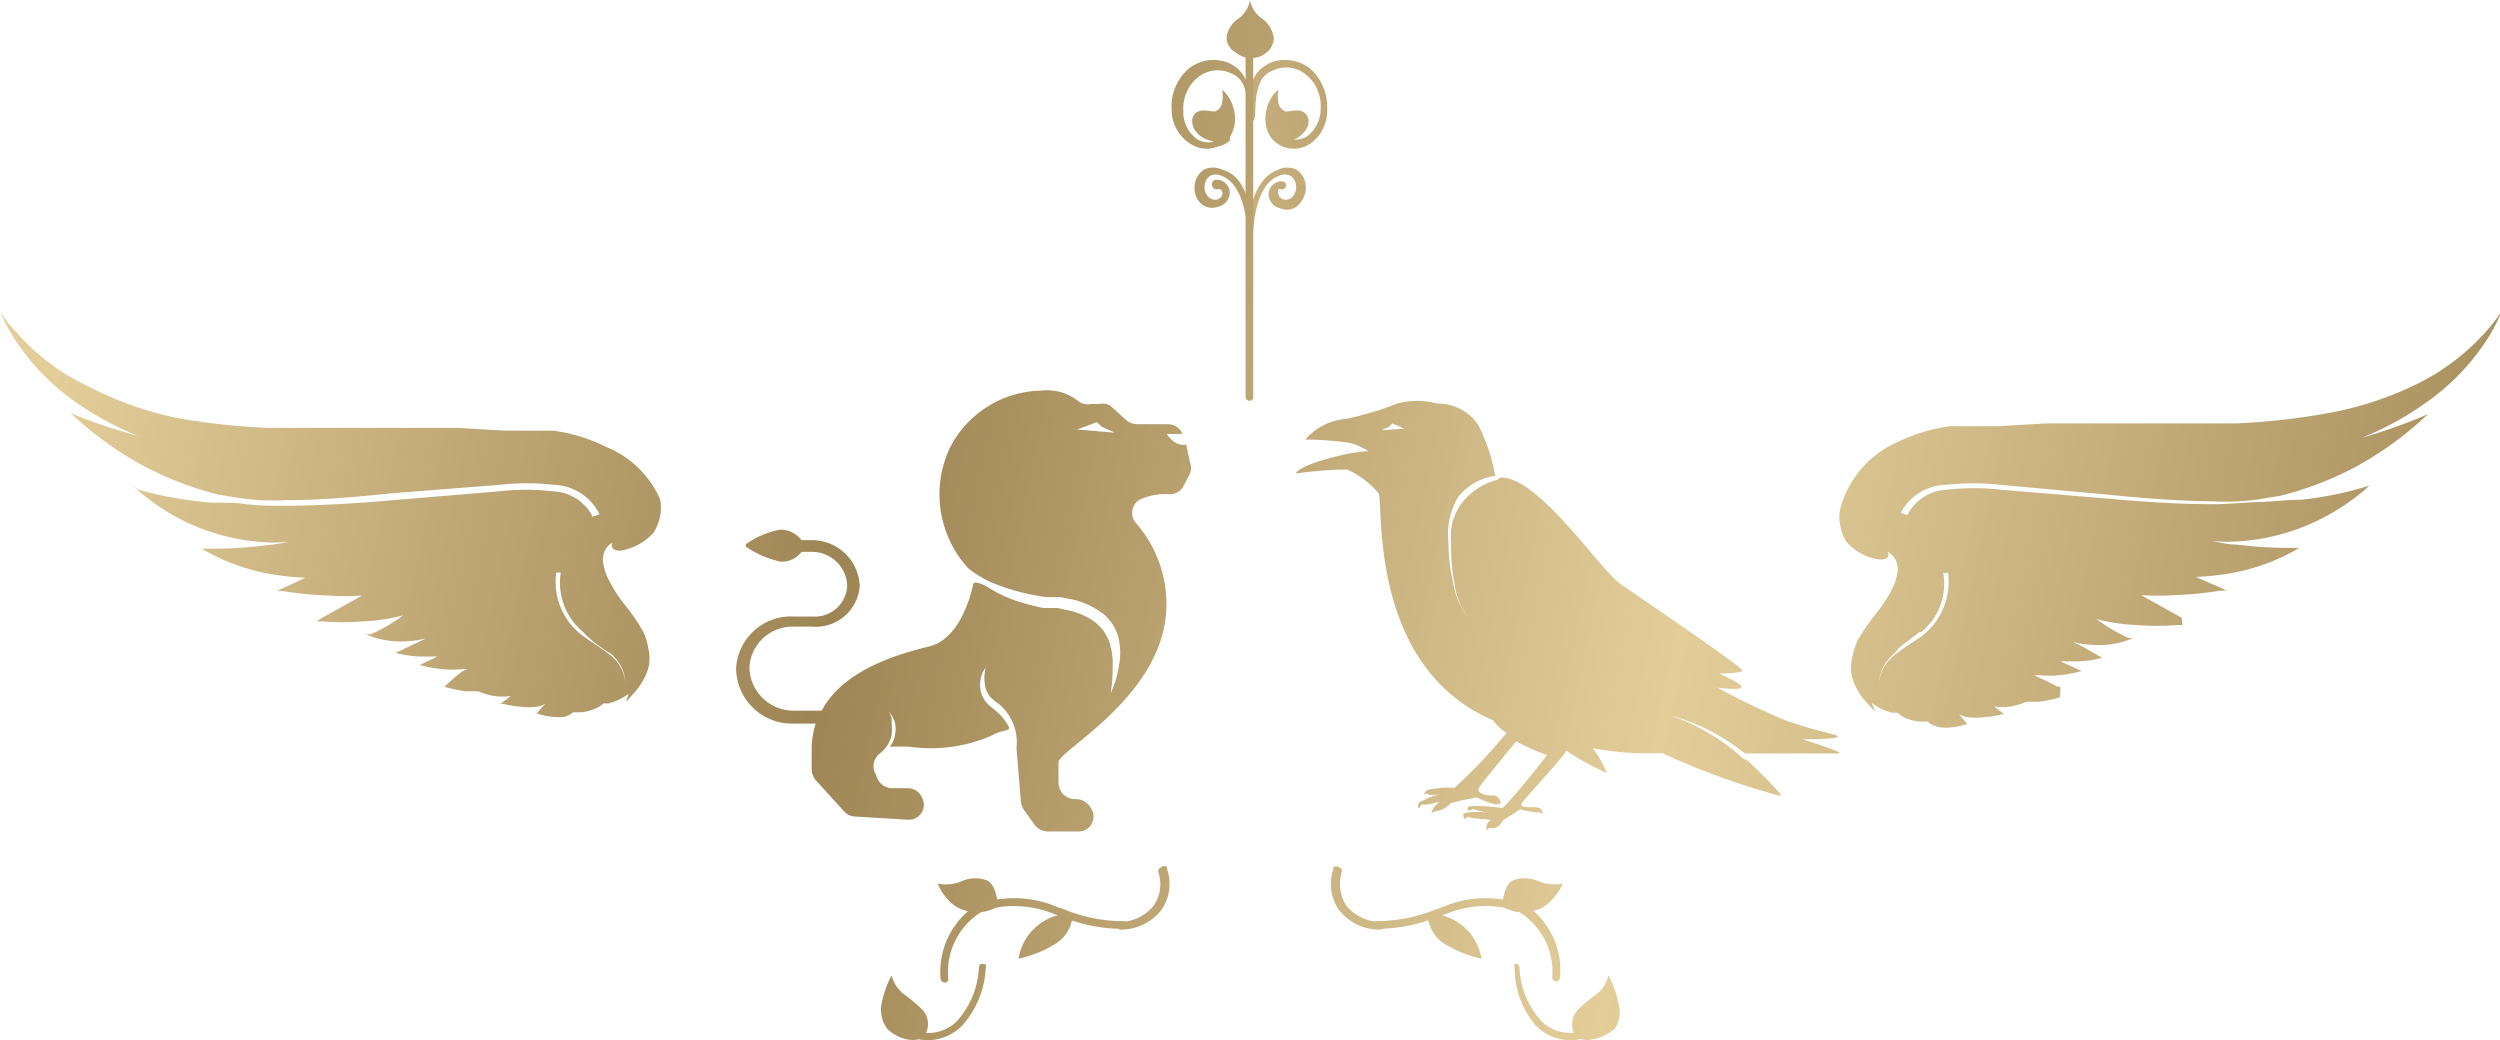 <?xml version="1.0" encoding="UTF-8"?> <svg xmlns="http://www.w3.org/2000/svg" xmlns:xlink="http://www.w3.org/1999/xlink" viewBox="0 0 61.88 25.75"> <defs> <style>.cls-1{fill:url(#linear-gradient);}.cls-2{fill:url(#linear-gradient-2);}.cls-3{fill:url(#linear-gradient-3);}.cls-4{fill:url(#linear-gradient-4);}.cls-5{fill:url(#linear-gradient-5);}.cls-6{fill:url(#linear-gradient-6);}.cls-7{fill:url(#linear-gradient-7);}.cls-8{fill:url(#linear-gradient-8);}.cls-9{fill:url(#linear-gradient-9);}.cls-10{fill:url(#linear-gradient-10);}.cls-11{fill:url(#linear-gradient-11);}.cls-12{fill:url(#linear-gradient-12);}.cls-13{fill:url(#linear-gradient-13);}.cls-14{fill:url(#linear-gradient-14);}.cls-15{fill:url(#linear-gradient-15);}.cls-16{fill:url(#linear-gradient-16);}.cls-17{fill:url(#linear-gradient-17);}.cls-18{fill:url(#linear-gradient-18);}.cls-19{fill:url(#linear-gradient-20);}.cls-20{fill:url(#linear-gradient-21);}.cls-21{fill:url(#linear-gradient-22);}.cls-22{fill:url(#linear-gradient-23);}.cls-23{fill:url(#linear-gradient-24);}.cls-24{fill:url(#linear-gradient-25);}.cls-25{fill:url(#linear-gradient-26);}.cls-26{fill:url(#linear-gradient-27);}</style> <linearGradient id="linear-gradient" x1="1.12" y1="10.24" x2="62.5" y2="23.12" gradientUnits="userSpaceOnUse"> <stop offset="0" stop-color="#e3ce9a"></stop> <stop offset="0.32" stop-color="#9e8555"></stop> <stop offset="0.65" stop-color="#e3ce9a"></stop> <stop offset="1" stop-color="#9e8555"></stop> </linearGradient> <linearGradient id="linear-gradient-2" x1="1.59" y1="8.04" x2="62.96" y2="20.92" xlink:href="#linear-gradient"></linearGradient> <linearGradient id="linear-gradient-3" x1="0.84" y1="11.6" x2="62.21" y2="24.48" xlink:href="#linear-gradient"></linearGradient> <linearGradient id="linear-gradient-4" x1="2.87" y1="1.92" x2="64.25" y2="14.79" xlink:href="#linear-gradient"></linearGradient> <linearGradient id="linear-gradient-5" x1="-0.85" y1="19.67" x2="60.52" y2="32.55" xlink:href="#linear-gradient"></linearGradient> <linearGradient id="linear-gradient-6" x1="-0.94" y1="20.07" x2="60.44" y2="32.94" xlink:href="#linear-gradient"></linearGradient> <linearGradient id="linear-gradient-7" x1="-0.14" y1="16.25" x2="61.24" y2="29.13" xlink:href="#linear-gradient"></linearGradient> <linearGradient id="linear-gradient-8" x1="-0.54" y1="18.19" x2="60.83" y2="31.07" xlink:href="#linear-gradient"></linearGradient> <linearGradient id="linear-gradient-9" x1="-0.43" y1="17.65" x2="60.94" y2="30.53" xlink:href="#linear-gradient"></linearGradient> <linearGradient id="linear-gradient-10" x1="-0.31" y1="17.07" x2="61.07" y2="29.95" xlink:href="#linear-gradient"></linearGradient> <linearGradient id="linear-gradient-11" x1="-0.3" y1="17.03" x2="61.08" y2="29.9" xlink:href="#linear-gradient"></linearGradient> <linearGradient id="linear-gradient-12" x1="-0.24" y1="16.74" x2="61.14" y2="29.61" xlink:href="#linear-gradient"></linearGradient> <linearGradient id="linear-gradient-13" x1="-0.21" y1="16.61" x2="61.16" y2="29.48" xlink:href="#linear-gradient"></linearGradient> <linearGradient id="linear-gradient-14" x1="0.08" y1="15.2" x2="61.46" y2="28.08" xlink:href="#linear-gradient"></linearGradient> <linearGradient id="linear-gradient-15" x1="0.04" y1="15.39" x2="61.42" y2="28.26" xlink:href="#linear-gradient"></linearGradient> <linearGradient id="linear-gradient-16" x1="0" y1="15.6" x2="61.37" y2="28.48" xlink:href="#linear-gradient"></linearGradient> <linearGradient id="linear-gradient-17" x1="0.09" y1="15.17" x2="61.47" y2="28.04" xlink:href="#linear-gradient"></linearGradient> <linearGradient id="linear-gradient-18" x1="0.28" y1="14.28" x2="61.65" y2="27.15" xlink:href="#linear-gradient"></linearGradient> <linearGradient id="linear-gradient-20" x1="3.37" y1="-0.48" x2="64.75" y2="12.4" gradientTransform="matrix(1, -0.08, 0.08, 1, -0.31, 2.32)" xlink:href="#linear-gradient"></linearGradient> <linearGradient id="linear-gradient-21" x1="3.81" y1="-2.59" x2="65.19" y2="10.29" gradientTransform="translate(-0.1 1.61) rotate(-3.07)" xlink:href="#linear-gradient"></linearGradient> <linearGradient id="linear-gradient-22" x1="3.88" y1="-2.89" x2="65.25" y2="9.98" gradientTransform="translate(-0.1 1.61) rotate(-3.07)" xlink:href="#linear-gradient"></linearGradient> <linearGradient id="linear-gradient-23" x1="3.48" y1="-1" x2="64.86" y2="11.88" gradientTransform="matrix(-1, -0.08, -0.08, 1, 66.25, 2.32)" xlink:href="#linear-gradient"></linearGradient> <linearGradient id="linear-gradient-24" x1="3.94" y1="-3.19" x2="65.32" y2="9.68" gradientTransform="matrix(-1, -0.05, -0.05, 1, 66.04, 1.61)" xlink:href="#linear-gradient"></linearGradient> <linearGradient id="linear-gradient-25" x1="4.01" y1="-3.5" x2="65.38" y2="9.38" gradientTransform="matrix(-1, -0.05, -0.05, 1, 66.04, 1.61)" xlink:href="#linear-gradient"></linearGradient> <linearGradient id="linear-gradient-26" x1="3.32" y1="-0.25" x2="64.7" y2="12.63" xlink:href="#linear-gradient"></linearGradient> <linearGradient id="linear-gradient-27" x1="4.29" y1="-4.87" x2="65.67" y2="8" xlink:href="#linear-gradient"></linearGradient> </defs> <title>El-newМонтажная область 10</title> <g id="Слой_1" data-name="Слой 1"> <path class="cls-1" d="M18.22,16.54a1.38,1.38,0,0,0,1.37,1.37l.6,0a2.1,2.1,0,0,0-.1.64v.49a.43.43,0,0,0,.11.28l.69.76a.37.37,0,0,0,.27.13l1.31.08a.37.37,0,0,0,.35-.55.38.38,0,0,0-.34-.23l-.42,0a.41.41,0,0,1-.35-.26l-.06-.14a.39.39,0,0,1,.13-.46h0a1,1,0,0,0,.19-.21.77.77,0,0,0,.1-.25,1.31,1.31,0,0,0,0-.28l0-.14L22,17.61l.09.13a.84.84,0,0,1,.06.14.69.69,0,0,1,0,.32.52.52,0,0,1-.13.28s.25,0,.47,0a3.76,3.76,0,0,0,2.07-.28c.2-.13.47-.1.41-.21a1.25,1.25,0,0,0-.34-.41l-.11-.09a1.36,1.36,0,0,1-.12-.12.67.67,0,0,1-.13-.3.71.71,0,0,1,.13-.55,1.05,1.05,0,0,0,0,.53.72.72,0,0,0,.12.21l.1.09.11.08a1.23,1.23,0,0,1,.43,1.08h0l.11,1.34a.49.49,0,0,0,.07.19l.25.35a.42.42,0,0,0,.32.19l.75,0A.37.37,0,0,0,27,20v0a.42.42,0,0,0-.35-.22h-.06a.41.41,0,0,1-.39-.41v-.5c0-.3,2.59-1.63,2.67-3.81a3.05,3.05,0,0,0-.74-2.1.38.38,0,0,1,.17-.63,1.53,1.53,0,0,1,.61-.1.38.38,0,0,0,.39-.21l.15-.29a.39.39,0,0,0,0-.3L29.36,11c-.28.07-.48-.26-.48-.26h.39a.39.39,0,0,0-.35-.24h-.76a.42.42,0,0,1-.28-.1l-.4-.36A.4.4,0,0,0,27.2,10L27,10a.37.37,0,0,1-.32-.08,1.25,1.25,0,0,0-.93-.25,2.58,2.58,0,0,0-2.23,1.4,2.7,2.7,0,0,0,.45,3,2.63,2.63,0,0,0,.58.35,5,5,0,0,0,.65.22,5.63,5.63,0,0,0,.69.14l.17,0,.18,0,.36.07a2.09,2.09,0,0,1,.69.33,1.13,1.13,0,0,1,.4.63,1.65,1.65,0,0,1,0,.7,2.45,2.45,0,0,1-.2.65,3.67,3.67,0,0,0,.05-.66,1.63,1.63,0,0,0-.09-.63,1.07,1.07,0,0,0-.36-.48,1.68,1.68,0,0,0-.59-.27l-.32-.07-.17,0-.18,0a5.71,5.71,0,0,1-.71-.19,3.35,3.35,0,0,1-.66-.32c-.15-.09-.36-.17-.37-.08C24,14.86,23.72,15.82,23,16s-2.12.56-2.66,1.59l-.72,0a1.09,1.09,0,0,1-1.07-1.08,1.07,1.07,0,0,1,1.1-1h.45a1.09,1.09,0,0,0,1.18-1,1.18,1.18,0,0,0-1.16-1.14h-.28a.65.65,0,0,0-.53-.26,2.19,2.19,0,0,0-.85.36s0,0,0,.06a2.46,2.46,0,0,0,.85.37.6.6,0,0,0,.53-.24h.28a.87.87,0,0,1,.85.83.8.8,0,0,1-.86.77h-.46A1.36,1.36,0,0,0,18.22,16.54Zm9.37-5.83-.93-.08.49-.18.12.11Z"></path> <path class="cls-2" d="M43.19,18.65l.07,0c.4,0,2,0,2.24,0s-.88-.35-.88-.35.91,0,.87-.07-.3-.06-1.27-.39a17.06,17.06,0,0,1-1.71-.82s.5.07.59,0-.55-.35-.55-.35.55,0,.58-.07-2.47-1.77-3-2.13-2.06-2.7-3-2.65l-.08.06h0a1.6,1.6,0,0,0-.85.55,1.36,1.36,0,0,0-.28,1,4.52,4.52,0,0,0,.08,1,1.85,1.85,0,0,0,.41.95h0a2,2,0,0,1-.45-1,4.62,4.62,0,0,1-.11-1,1.74,1.74,0,0,1,.24-1.07,1.38,1.38,0,0,1,.92-.53,4.5,4.5,0,0,0-.43-1.28,1.2,1.2,0,0,0-1-.51,1.88,1.88,0,0,0-1,0,7.83,7.83,0,0,1-1.27.38,1.47,1.47,0,0,0-1,.51,8,8,0,0,1,1.09.08,1.48,1.48,0,0,1,.47.21c-.49,0-1.76.35-1.79.55a10.06,10.06,0,0,1,1.26-.1,2.11,2.11,0,0,1,.78.59c.14.17-.3,4.28,2.84,5.62a1.11,1.11,0,0,0,.33.31A12.67,12.67,0,0,1,36,19.5a2.29,2.29,0,0,0-.65.05.14.14,0,0,0-.1.12s.08-.06.1,0a1.76,1.76,0,0,0,.27,0,1.33,1.33,0,0,0-.42.16s-.1,0-.1.13.08-.07.11-.05.19,0,.42-.07c-.1.09-.21.21-.19.32,0-.07.07-.08.16-.09a.61.61,0,0,0,.31-.19,6,6,0,0,1,.65-.14,1.88,1.88,0,0,0,.43.16.1.1,0,0,0,.09,0l.06,0a.19.19,0,0,0-.22-.21c-.16,0-.4-.06-.3-.21s.63-.79.91-1.13a5.3,5.3,0,0,0,.76.34C38,19.08,37.24,20,37.18,20a4.84,4.84,0,0,0-.74-.05s-.14,0-.11.08.09,0,.14,0a3.35,3.35,0,0,0,.38.09,1.62,1.62,0,0,0-.55,0s-.12,0-.07.11.07-.06.12,0a4.9,4.9,0,0,0,.57.06.21.21,0,0,0-.11.28c0-.07.06-.08.15-.07a.29.29,0,0,0,.22-.16c0-.05.29-.18.44-.31a1.74,1.74,0,0,0,.37.07.15.15,0,0,0,.11,0l.07.05s.07-.17-.2-.17-.37,0-.28-.13,1-1.1,1.08-1.27a5.85,5.85,0,0,0,1,.55s-.1-.27-.34-.61a7.39,7.39,0,0,0,1.71.12,18,18,0,0,0,2.93,1.06c.09,0-.54-.62-.8-.86l-.13-.07h0a5.12,5.12,0,0,0-1.79-1.06v0A5.08,5.08,0,0,1,43.19,18.65Zm-9-8,.2-.09.07-.08.3.13Z"></path> <path class="cls-3" d="M15,11.06a4.18,4.18,0,0,0-1.3-.4l-.3,0-.3,0-.59,0-1.2-.07c-.81,0-1.61,0-2.39,0s-1.55,0-2.31,0a17,17,0,0,1-2.26-.25A8.53,8.53,0,0,1,2.2,9.57,5.43,5.43,0,0,1,.41,8.23,3.48,3.48,0,0,1,0,7.71a4.87,4.87,0,0,0,.31.6A5.65,5.65,0,0,0,1.94,10a7.51,7.51,0,0,0,1.48.79A14.46,14.46,0,0,1,2,10.33l-.26-.11.21.19a8.52,8.52,0,0,0,1.62,1.13,8.06,8.06,0,0,0,1.83.7l.36.06h0a5.68,5.68,0,0,0,1.3.08c.88,0,1.76-.08,2.64-.17L12.37,12a6,6,0,0,1,1.34,0,1.31,1.31,0,0,1,1.13.73l-.17.06a1.15,1.15,0,0,0-1-.63,5.74,5.74,0,0,0-1.31,0l-2.63.22c-.88.08-1.76.13-2.65.14-.35,0-.71,0-1.06-.05s-.73,0-1.09-.06a9.13,9.13,0,0,1-1.51-.29L3.25,12h0l.17.14A5.2,5.2,0,0,0,4.78,13a5.3,5.3,0,0,0,1.61.41,4.08,4.08,0,0,0,.78,0,6.17,6.17,0,0,1-.62.09,9.84,9.84,0,0,1-1.34.08H5a1,1,0,0,0,.17.1,5,5,0,0,0,1.33.49,6.14,6.14,0,0,0,1.06.13L7,14.56l-.15.07.16,0a8.33,8.33,0,0,0,1.12.11,5.7,5.7,0,0,0,.83,0l-.12.07-.88.49-.13.08.15,0a5.92,5.92,0,0,0,1,0,4.42,4.42,0,0,0,1-.15l-.08.06a4.51,4.51,0,0,1-.72.41l-.12,0,.12.05a2.19,2.19,0,0,0,.92.12,2.34,2.34,0,0,0,.45-.07l-.23.11-.53.25-.08,0,.09,0a2.42,2.42,0,0,0,.6.09l.43,0-.44.21-.08,0,.08,0a3.41,3.41,0,0,0,.54.1,2.44,2.44,0,0,0,.54,0l.1,0-.13.06A4.78,4.78,0,0,0,11,17l-.07,0L11,17a4.64,4.64,0,0,0,.51.11l.31,0,0,0-.05,0,.06,0a2.12,2.12,0,0,0,.41.12,1.79,1.79,0,0,0,.4,0l-.25.19,0,0,.06,0a2.14,2.14,0,0,0,.43.07,1.53,1.53,0,0,0,.43,0,.62.62,0,0,0,.19-.07h0a2.62,2.62,0,0,0-.22.25l0,0h.05a1.3,1.3,0,0,0,.33.07,1.13,1.13,0,0,0,.32,0,.59.59,0,0,0,.14-.06l.07-.05h.21a1.27,1.27,0,0,0,.38-.11.91.91,0,0,0,.16-.11l.12,0a1.42,1.42,0,0,0,.4-.17l.1-.07h0a1.59,1.59,0,0,1-.07.2,1.14,1.14,0,0,0,.15-.16,1.65,1.65,0,0,0,.41-.68,1,1,0,0,0,0-.46,1.39,1.39,0,0,0-.14-.45,4.6,4.6,0,0,0-.46-.67,3.07,3.07,0,0,1-.35-.54,1.33,1.33,0,0,1-.17-.48.51.51,0,0,1,.07-.35.47.47,0,0,1,.18-.16h0a.1.1,0,0,0,0,.16s.07.11.38,0a1.35,1.35,0,0,0,.62-.4,1.29,1.29,0,0,0,.16-.4,1.19,1.19,0,0,0,0-.42A2.47,2.47,0,0,0,15,11.06Zm.08,5.09a1,1,0,0,1,.4.74h0a1,1,0,0,0-.41-.7c-.21-.17-.46-.31-.68-.48a1.65,1.65,0,0,1-.62-1.54h.11a1.59,1.59,0,0,0,.55,1.47C14.6,15.83,14.84,16,15.06,16.15Z"></path> <path class="cls-4" d="M45.55,12.59a1,1,0,0,0,0,.42,1.28,1.28,0,0,0,.15.4,1.37,1.37,0,0,0,.63.4c.31.09.37,0,.38,0a.11.11,0,0,0,0-.16h0a.47.47,0,0,1,.18.16.51.51,0,0,1,.08.35,1.55,1.55,0,0,1-.17.48,3.16,3.16,0,0,1-.36.54,5.55,5.55,0,0,0-.46.67,1.69,1.69,0,0,0-.14.45,1.17,1.17,0,0,0,0,.46,1.65,1.65,0,0,0,.41.68l.15.16c0-.07-.05-.13-.07-.2h0l.1.07a1.42,1.42,0,0,0,.4.17l.13,0,.15.11a1.25,1.25,0,0,0,.39.11h.21l.06.05A.94.94,0,0,0,48,18a1.13,1.13,0,0,0,.32,0,1.3,1.3,0,0,0,.33-.07h.05l0,0-.21-.25h0a.68.68,0,0,0,.2.07,1.46,1.46,0,0,0,.42,0,2.13,2.13,0,0,0,.44-.07l.06,0,0,0-.25-.19a1.7,1.7,0,0,0,.39,0,1.93,1.93,0,0,0,.41-.12l.06,0-.05,0,0,0,.31,0a4.19,4.19,0,0,0,.51-.11L51,17l-.07,0a4.93,4.93,0,0,0-.46-.23l-.12-.06.09,0a2.51,2.51,0,0,0,.55,0,3.1,3.1,0,0,0,.53-.1l.08,0-.07,0L51,16.37l.42,0a2.5,2.5,0,0,0,.61-.09l.08,0-.08,0L51.54,16l-.23-.11a2.32,2.32,0,0,0,.46.07,2.14,2.14,0,0,0,.91-.12l.12-.05-.12,0a4.4,4.4,0,0,1-.71-.41l-.09-.06a4.58,4.58,0,0,0,1,.15,6,6,0,0,0,1,0l.14,0L54,15.29l-.88-.49L53,14.73a5.84,5.84,0,0,0,.83,0,8.33,8.33,0,0,0,1.12-.11l.16,0-.14-.07-.62-.27a6.27,6.27,0,0,0,1.06-.13,5.18,5.18,0,0,0,1.33-.49l.17-.1h-.2a9.84,9.84,0,0,1-1.34-.08c-.21,0-.41-.05-.62-.09a4.07,4.07,0,0,0,.78,0A5.29,5.29,0,0,0,57.11,13a5.54,5.54,0,0,0,1.38-.84l.16-.14h0l-.2.06a8.82,8.82,0,0,1-1.5.29c-.37,0-.73.05-1.09.06s-.71.05-1.07.05c-.88,0-1.76-.06-2.64-.14l-2.64-.22a5.64,5.64,0,0,0-1.3,0,1.15,1.15,0,0,0-1,.63l-.16-.06A1.3,1.3,0,0,1,48.18,12a5.91,5.91,0,0,1,1.33,0l2.63.24c.88.09,1.76.16,2.64.17a5.65,5.65,0,0,0,1.3-.08h0l.37-.06a8.24,8.24,0,0,0,1.83-.7,8.44,8.44,0,0,0,1.61-1.13l.21-.19-.26.11a14.28,14.28,0,0,1-1.39.48A7.51,7.51,0,0,0,60,10a5.65,5.65,0,0,0,1.63-1.71,4.8,4.8,0,0,0,.3-.6,4.21,4.21,0,0,1-.4.52,5.58,5.58,0,0,1-1.8,1.34,8.28,8.28,0,0,1-2.13.68,16.83,16.83,0,0,1-2.25.25c-.77,0-1.54,0-2.31,0s-1.59,0-2.39,0l-1.2.07-.6,0-.3,0-.3,0a4.35,4.35,0,0,0-1.3.4A2.5,2.5,0,0,0,45.55,12.59Zm2,3.06a1.55,1.55,0,0,0,.55-1.47h.12a1.7,1.7,0,0,1-.62,1.54c-.23.17-.48.31-.69.48a1,1,0,0,0-.4.7h0a1,1,0,0,1,.4-.74C47,16,47.29,15.83,47.5,15.65Z"></path> <path class="cls-5" d="M24.4,23.87a.11.11,0,0,1,0,.08,2.32,2.32,0,0,1-.57,1.42,1.19,1.19,0,0,1-1.49.2.11.11,0,0,1,0-.14.09.09,0,0,1,.13,0,1,1,0,0,0,1.24-.18,2.14,2.14,0,0,0,.52-1.31.08.08,0,0,1,.1-.08Z"></path> <path class="cls-6" d="M21.83,24.8a2.48,2.48,0,0,1,.24-.66.83.83,0,0,0,.32.48,4.11,4.11,0,0,1,.45.38.53.53,0,0,1,.06.61c-.21.28-.77.06-.95-.16A.79.79,0,0,1,21.83,24.8Z"></path> <path class="cls-7" d="M28.89,21.47l0,.05a1.13,1.13,0,0,1-.14,1,1.28,1.28,0,0,1-1,.49.09.09,0,0,1-.1-.09.09.09,0,0,1,.09-.1,1.09,1.09,0,0,0,.82-.41.92.92,0,0,0,.11-.82.1.1,0,0,1,.07-.12A.1.1,0,0,1,28.89,21.47Z"></path> <path class="cls-8" d="M24.59,22.33a.08.08,0,0,1,0,0,.09.09,0,0,1-.06.12,1.75,1.75,0,0,0-1.06,1.77.08.08,0,0,1-.08.1.11.11,0,0,1-.11-.09,2,2,0,0,1,1.19-2A.12.12,0,0,1,24.59,22.33Z"></path> <path class="cls-9" d="M26.55,22.61a1.33,1.33,0,0,0-1.34,1.12,2.83,2.83,0,0,0,.9-.36A.89.89,0,0,0,26.55,22.61Z"></path> <path class="cls-10" d="M27.87,22.83a.07.07,0,0,1,0,.06.09.09,0,0,1-.09.1,3.89,3.89,0,0,1-1.47-.29l-.2-.07a2.64,2.64,0,0,0-1.59-.14.09.09,0,0,1-.06-.18,2.71,2.71,0,0,1,1.71.14l.2.07a3.8,3.8,0,0,0,1.4.28A.09.09,0,0,1,27.87,22.83Z"></path> <path class="cls-11" d="M24.71,22.43a1,1,0,0,1-1.06,0,1.28,1.28,0,0,1-.44-.56,1,1,0,0,0,.62-.07.83.83,0,0,1,.62,0C24.65,21.94,24.67,22.2,24.71,22.43Z"></path> <path class="cls-12" d="M37.49,23.87a.08.08,0,0,0,0,.08A2.21,2.21,0,0,0,38,25.37a1.19,1.19,0,0,0,1.49.2.1.1,0,0,0,0-.14.09.09,0,0,0-.13,0,1,1,0,0,1-1.23-.18,2.08,2.08,0,0,1-.52-1.31.09.09,0,0,0-.11-.08Z"></path> <path class="cls-13" d="M40.05,24.8a2.18,2.18,0,0,0-.24-.66.77.77,0,0,1-.31.48,3.34,3.34,0,0,0-.45.38.53.53,0,0,0-.07.61c.21.28.77.06,1-.16A.75.75,0,0,0,40.05,24.8Z"></path> <path class="cls-14" d="M33,21.47s0,0,0,.05a1.13,1.13,0,0,0,.14,1,1.26,1.26,0,0,0,1,.49c.05,0,.09,0,.1-.09a.1.1,0,0,0-.09-.1,1.11,1.11,0,0,1-.83-.41,1,1,0,0,1-.11-.82.09.09,0,0,0-.06-.12A.12.12,0,0,0,33,21.47Z"></path> <path class="cls-15" d="M37.3,22.33l0,0a.1.1,0,0,0,.06.12,1.74,1.74,0,0,1,1.06,1.77.1.1,0,0,0,.19,0,1.93,1.93,0,0,0-1.19-2A.1.1,0,0,0,37.3,22.33Z"></path> <path class="cls-16" d="M35.34,22.61a1.36,1.36,0,0,1,.87.31,1.34,1.34,0,0,1,.46.81,2.93,2.93,0,0,1-.9-.36A.88.88,0,0,1,35.34,22.61Z"></path> <path class="cls-17" d="M34,22.83l0,.06a.09.09,0,0,0,.1.1,4,4,0,0,0,1.47-.29l.2-.07a2.6,2.6,0,0,1,1.58-.14.1.1,0,0,0,.13-.06.11.11,0,0,0-.07-.12,2.68,2.68,0,0,0-1.7.14l-.2.07a3.84,3.84,0,0,1-1.4.28A.11.11,0,0,0,34,22.83Z"></path> <path class="cls-18" d="M37.17,22.43a1,1,0,0,0,1.06,0,1.31,1.31,0,0,0,.45-.56,1.07,1.07,0,0,1-.63-.07.83.83,0,0,0-.62,0C37.23,21.94,37.22,22.2,37.17,22.43Z"></path> <circle class="cls-18" cx="30.94" cy="20.71" r="0.34"></circle> <path class="cls-19" d="M31,6.33h0a.09.09,0,0,1-.1-.1v0c0-.58-.06-1.65-.67-1.88a.32.32,0,0,0-.27,0,.29.29,0,0,0-.14.24.32.32,0,0,0,.07.26.24.24,0,0,0,.23.09.18.18,0,0,0,.14-.16.12.12,0,0,0-.05-.09.07.07,0,0,0-.08,0A.12.12,0,0,1,30,4.56a.1.1,0,0,1,.09-.11.31.31,0,0,1,.24.08.32.32,0,0,1,.11.24.37.37,0,0,1-.3.35A.41.41,0,0,1,29.69,5a.54.54,0,0,1-.12-.41.52.52,0,0,1,.23-.39.51.51,0,0,1,.45,0C31,4.4,31,5.56,31,6.18v.06A.09.09,0,0,1,31,6.33Z"></path> <path class="cls-20" d="M30.09,3.64c.62-.19.6-1.05.16-1.42a.8.8,0,0,1,0,.31.27.27,0,0,1-.18.23c-.13,0-.28-.06-.41,0a.24.24,0,0,0-.15.22.4.4,0,0,0,.08.26.62.62,0,0,0,.42.25"></path> <path class="cls-21" d="M30.16,3.62a.73.73,0,0,1-.71-.07A1,1,0,0,1,29,2.7a1.24,1.24,0,0,1,.42-1,1,1,0,0,1,1-.14c.34.17.54.43.55,1.27A.09.09,0,0,1,31,3a.1.1,0,0,1-.1-.1c0-.81-.21-1-.44-1.09a.78.78,0,0,0-.83.12,1,1,0,0,0-.34.81.83.83,0,0,0,.32.69.51.51,0,0,0,.67-.07.11.11,0,0,1,.14,0,.1.1,0,0,1,0,.14A.55.55,0,0,1,30.16,3.62Z"></path> <path class="cls-22" d="M30.9,6.33h0a.1.1,0,0,0,.1-.1v0c0-.58.05-1.65.66-1.88a.34.34,0,0,1,.28,0,.32.32,0,0,1,.14.24.37.37,0,0,1-.07.26.24.24,0,0,1-.23.09.18.18,0,0,1-.14-.16.15.15,0,0,1,0-.09.09.09,0,0,1,.09,0,.1.1,0,0,0,.1-.09.09.09,0,0,0-.09-.11.3.3,0,0,0-.23.08.32.32,0,0,0-.11.24.37.37,0,0,0,.3.35A.41.41,0,0,0,32.2,5a.59.59,0,0,0,.12-.41.52.52,0,0,0-.23-.39.51.51,0,0,0-.45,0c-.74.27-.78,1.43-.79,2.05v.06A.11.11,0,0,0,30.9,6.33Z"></path> <path class="cls-23" d="M31.8,3.64c-.62-.19-.6-1.05-.16-1.42a1.05,1.05,0,0,0,0,.31.29.29,0,0,0,.18.23c.14,0,.29-.06.42,0a.26.26,0,0,1,.15.22.36.36,0,0,1-.09.26.58.58,0,0,1-.41.25"></path> <path class="cls-24" d="M31.73,3.62a.73.73,0,0,0,.71-.07,1,1,0,0,0,.41-.85,1.27,1.27,0,0,0-.42-1,1,1,0,0,0-1-.14c-.34.17-.54.43-.55,1.27a.09.09,0,0,0,.09.1.09.09,0,0,0,.1-.1c0-.81.21-1,.45-1.09a.76.76,0,0,1,.82.12,1,1,0,0,1,.35.81.86.86,0,0,1-.32.69.51.51,0,0,1-.67-.07.11.11,0,0,0-.14,0,.11.11,0,0,0,0,.14A.58.58,0,0,0,31.73,3.62Z"></path> <path class="cls-25" d="M30.93,9.92h0a.1.1,0,0,1-.1-.1l0-8.55a.09.09,0,0,1,.09-.1h0a.09.09,0,0,1,.1.1l0,8.55A.09.09,0,0,1,30.93,9.92Z"></path> <path class="cls-26" d="M31.24.46a.71.71,0,0,1-.3-.46.72.72,0,0,1-.3.47.65.65,0,0,0-.28.47.43.43,0,0,0,.23.36.59.59,0,0,0,.76,0,.48.48,0,0,0,.18-.34A.7.7,0,0,0,31.24.46Z"></path> </g> </svg> 